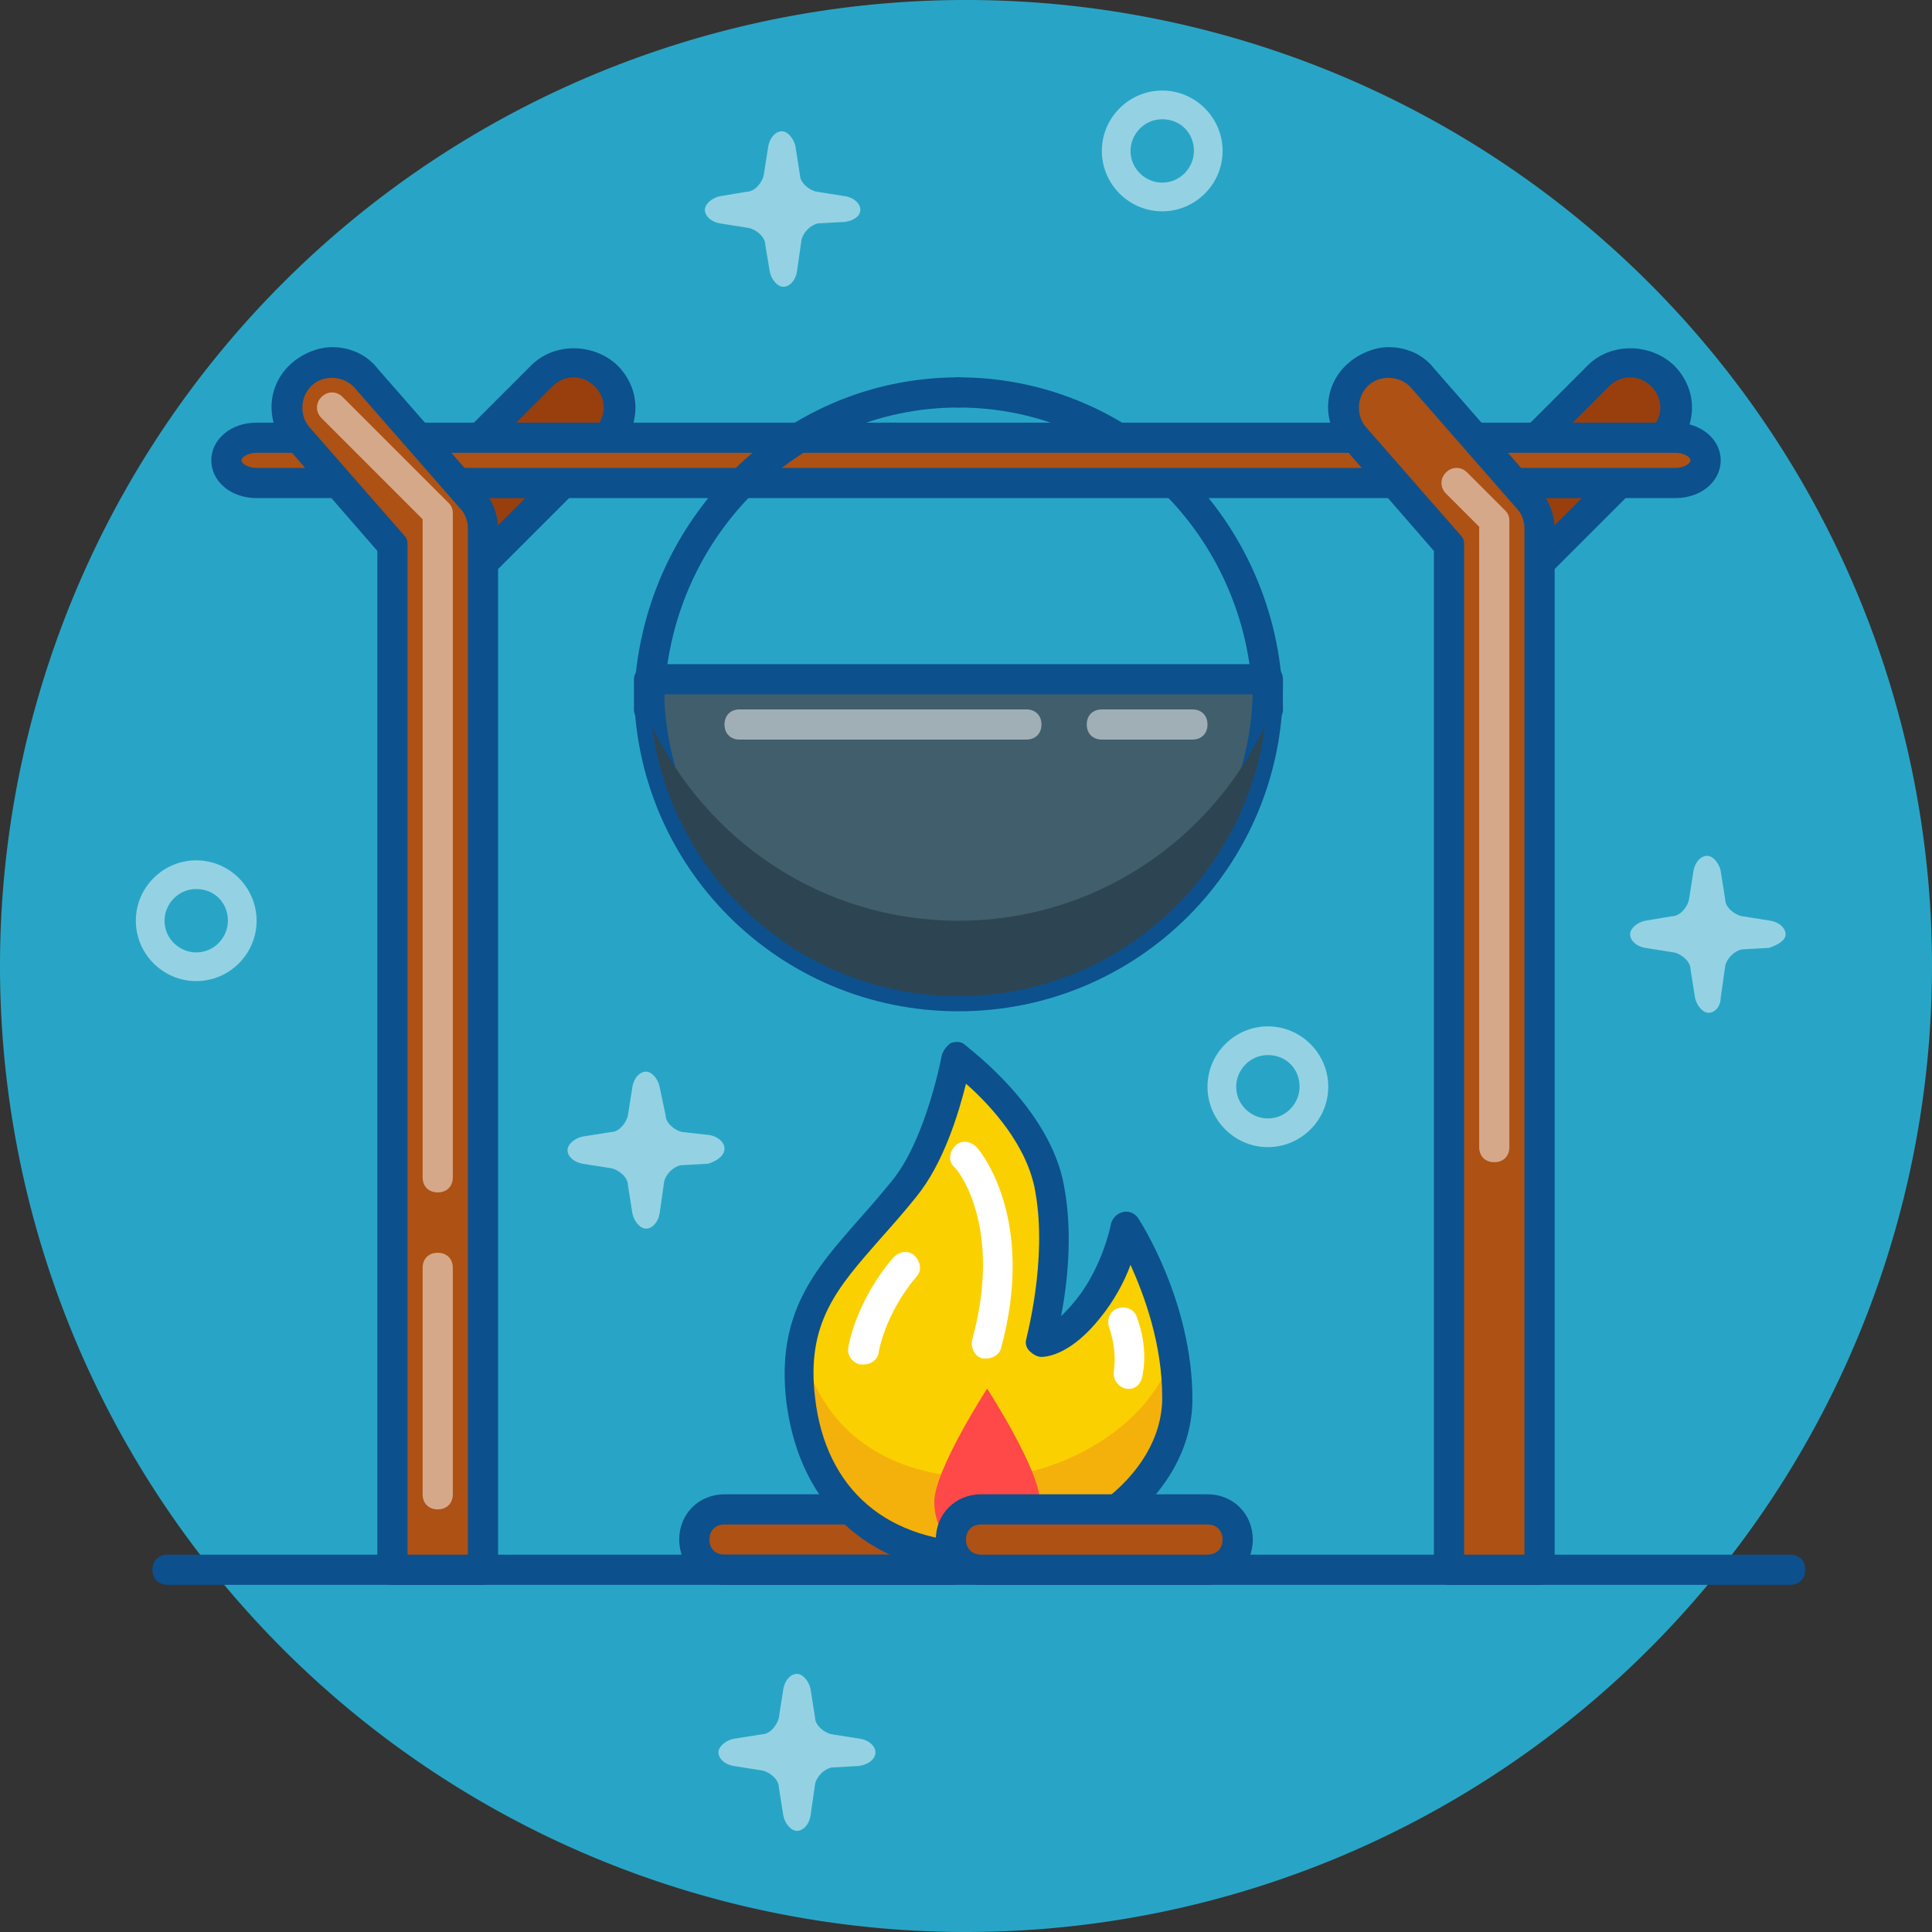 <?xml version="1.0" standalone="no"?><!DOCTYPE svg PUBLIC "-//W3C//DTD SVG 1.1//EN" "http://www.w3.org/Graphics/SVG/1.1/DTD/svg11.dtd"><svg t="1765508901833" class="icon" viewBox="0 0 1024 1024" version="1.1" xmlns="http://www.w3.org/2000/svg" p-id="17324" xmlns:xlink="http://www.w3.org/1999/xlink" width="200" height="200"><rect x="0" y="0" width="1024" height="1024" fill="#333333" stroke="none"/><path d="M512 512m-512 0a512 512 0 1 0 1024 0 512 512 0 1 0-1024 0Z" fill="#28A5C6" p-id="17325"></path><path d="M384 608.8c0-3.2-3.2-6.4-8-7.2l-14.4-1.6c-4-0.8-8.8-4.8-8.8-8.8l-3.2-15.2c-0.8-4-4-8-7.2-8s-6.4 3.2-7.2 8l-2.4 15.2c-0.8 4-4.8 8.8-8.8 8.8l-15.2 2.4c-4 0.8-8 4-8 7.2s3.2 6.4 8 7.2l15.2 2.4c4 0.8 8.8 4.8 8.8 8.8l2.4 15.2c0.8 4 4 8 7.2 8s6.4-3.2 7.2-8l2.4-16.8c0.8-4 4.8-8 8.8-8.8l14.4-0.8c5.6-1.6 8.8-4.8 8.8-8zM946.4 495.2c0-3.2-3.2-6.4-8-7.2l-15.2-2.4c-4-0.8-8.8-4.8-8.8-8.8l-2.4-15.2c-0.8-4-4-8-7.2-8s-6.4 3.2-7.2 8l-2.4 15.2c-0.8 4-4.8 8.8-8.8 8.8l-14.4 2.4c-4 0.8-8 4-8 7.2s3.2 6.4 8 7.2l15.2 2.4c4 0.8 8.8 4.8 8.8 8.8l2.4 15.2c0.8 4 4 8 7.2 8s6.4-3.2 6.4-8l2.4-16.8c0.8-4 4.8-8 8.8-8.8l14.4-0.8c4.8-1.6 8.8-4 8.8-7.2zM464 928.8c0-3.2-3.2-6.4-8-7.2l-15.2-2.4c-4-0.8-8.8-4.8-8.8-8.8l-2.4-15.2c-0.8-4-4-8-7.2-8s-6.4 3.2-7.2 8l-2.4 15.2c-0.8 4-4.8 8.8-8.8 8.8l-15.2 2.4c-4 0.8-8 4-8 7.2s3.2 6.4 8 7.2l15.2 2.4c4 0.8 8.8 4.8 8.8 8.8l2.4 15.2c0.8 4 4 8 7.2 8s6.4-3.2 7.2-8l2.4-16.8c0.8-4 4.8-8 8.8-8.8l14.4-0.8c5.6-0.8 8.8-4 8.8-7.2zM456 111.2c0-3.2-3.2-6.4-8-7.2l-15.2-2.4c-4-0.8-8.8-4.8-8.8-8.8l-2.4-15.2c-0.8-4-4-8-7.2-8s-6.4 3.2-7.2 8l-2.4 15.2c-0.8 4-4.8 8.8-8.8 8.8l-14.4 2.4c-4 0.8-8 4-8 7.2s3.2 6.4 8 7.2l15.2 2.4c4 0.8 8.8 4.8 8.8 8.8L408 144c0.8 4 4 8 7.2 8s6.4-3.2 7.2-8l2.4-16.8c0.8-4 4.8-8 8.8-8.8l14.4-0.8c4.8-0.8 8-3.2 8-6.4zM672 608c-17.6 0-32-14.4-32-32s14.4-32 32-32 32 14.4 32 32-14.4 32-32 32z m0-48.8c-9.6 0-16.8 8-16.8 16.8 0 9.6 8 16.8 16.8 16.8 9.6 0 16.8-8 16.8-16.8 0-9.6-7.2-16.8-16.8-16.8zM616 112c-17.6 0-32-14.4-32-32s14.4-32 32-32 32 14.4 32 32-14.4 32-32 32z m0-48.8c-9.6 0-16.8 8-16.8 16.8 0 9.6 8 16.8 16.8 16.8 9.6 0 16.8-8 16.8-16.8 0-9.6-7.2-16.8-16.8-16.8zM104 520c-17.6 0-32-14.4-32-32s14.4-32 32-32 32 14.4 32 32-14.4 32-32 32z m0-48.8c-9.6 0-16.8 8-16.8 16.8 0 9.6 8 16.8 16.8 16.8 9.6 0 16.8-8 16.8-16.8 0-9.6-7.2-16.8-16.8-16.8z" fill="#FFFFFF" opacity=".5" p-id="17326"></path><path d="M520 816c0 8.8-7.2 16-16 16H384c-8.8 0-16-7.2-16-16s7.2-16 16-16h120c8.8 0 16 7.2 16 16z" fill="#AD5114" p-id="17327"></path><path d="M504 840H384c-13.6 0-24-10.4-24-24s10.4-24 24-24h120c13.6 0 24 10.4 24 24s-10.4 24-24 24z m-120-32c-4.8 0-8 3.2-8 8s3.2 8 8 8h120c4.8 0 8-3.2 8-8s-3.2-8-8-8H384z" fill="#0C508E" p-id="17328"></path><path d="M948.8 840H88.8c-4.8 0-8-3.2-8-8s3.2-8 8-8h860c4.8 0 8 3.2 8 8s-3.2 8-8 8z" fill="#0C508E" p-id="17329"></path><path d="M520.8 826.4c-51.2 0-92-27.2-98.4-83.2-6.4-54.4 24.8-72.8 56-111.2 19.2-24 28-68.8 28-68.8s43.2 31.2 50.4 69.6c6.4 37.6-5.6 80-5.6 80s11.2 0.8 25.6-17.6c15.2-18.4 20-42.4 20-42.4S624 693.6 624 742.4s-56.8 84-103.2 84z" fill="#FBD000" p-id="17330"></path><path d="M520.8 783.2c-48.8 0-87.2-24-96.8-73.6-2.4 9.6-3.2 20.8-1.6 34.4 6.4 56.8 46.4 83.2 98.4 83.2 46.4 0 103.2-35.2 103.2-84 0-8.8-0.8-17.6-2.4-26.4-11.2 39.2-60 66.4-100.8 66.4z" fill="#F4B10B" p-id="17331"></path><path d="M551.2 796c0 16.8-12.8 30.4-28 30.4-16 0-28-13.6-28-30.4 0-16.8 28-60 28-60s28 43.2 28 60z" fill="#FF4848" p-id="17332"></path><path d="M522.4 834.4c-59.2 0-98.4-34.4-105.6-91.2-5.6-47.2 15.2-70.4 38.4-96.8 6.4-7.2 12-13.6 18.4-21.6 17.6-22.4 25.6-65.6 25.6-65.6 0.8-2.4 2.4-4.8 4.8-6.4 2.4-0.8 5.6-0.8 7.2 0.8 1.6 1.6 45.6 33.6 52.8 75.2 4.8 25.6 1.6 52-1.6 68.8 2.4-2.4 4.8-4.8 8-8.8 13.6-16.8 18.4-39.2 18.4-40 0.8-3.2 3.2-5.6 6.4-6.4 3.2-0.8 6.4 0.8 8 3.2 1.6 2.4 28.8 44.8 28.8 96 0 52.8-58.4 92.8-109.6 92.8zM512 574.4c-4 16-12 42.4-26.4 60-6.4 8-12.8 15.2-19.2 22.4-22.4 25.6-39.2 44-34.4 84 5.6 48.8 38.4 76.8 89.6 76.8 43.2 0 94.4-33.6 94.4-76.8 0-28.8-9.6-54.4-16.8-70.4-3.2 8.8-8.8 19.2-16 28-15.2 19.2-28 20.8-31.2 20.8-2.4 0-4.8-1.6-6.4-3.2-1.6-1.6-2.4-4-1.6-6.4 0-0.8 11.2-41.6 4.8-77.6-4-24.8-24-46.4-36.8-57.6z" fill="#0C508E" p-id="17333"></path><path d="M523.2 720h-2.4c-4-0.8-6.4-5.6-5.6-9.6 16.8-60.8-8-91.2-9.6-92-3.2-3.2-2.4-8 0.8-11.2 3.2-3.2 8-2.4 11.2 0.8 1.6 1.6 32 37.6 12.8 107.2-0.8 2.4-4 4.8-7.2 4.8zM457.6 723.2H456c-4-0.8-7.2-4.8-6.4-8.8 0-0.8 4-24.8 24-48 3.2-3.2 8-4 11.2-0.8 3.2 3.2 4 8 0.8 11.2-16.8 20-20 40-20 40.8-0.8 3.2-4 5.6-8 5.6zM596.8 736c-4-0.8-7.2-4.8-6.4-9.6 1.6-12-2.4-22.4-2.4-22.4-1.6-4 0-8.8 4-10.4 4-1.6 8.8 0 10.4 4 0 0.8 6.4 14.4 3.2 31.2-0.8 5.6-4.8 8-8.8 7.2z" fill="#FFFFFF" p-id="17334"></path><path d="M672 384c-4.8 0-8-4-8-8 0-88-69.6-160-156-160-4.8 0-8-4-8-8 0-4.8 3.2-8 8-8C603.2 200 680 279.2 680 376c0 4-3.2 8-8 8z" fill="#0C508E" p-id="17335"></path><path d="M344 360v4C344 454.4 417.6 528 508 528S672 454.4 672 364V360H344z" fill="#415E6D" p-id="17336"></path><path d="M508 536C412.8 536 336 459.2 336 364V360c0-4 4-8 8-8h328c4 0 8 3.2 8 8v4C680 459.2 603.2 536 508 536zM352 368c2.4 84 71.2 152 156 152S661.6 452 664 368H352z" fill="#0C508E" p-id="17337"></path><path d="M236 308c-6.4 0-12-2.4-16.8-7.2-9.6-9.6-9.6-24.8 0-33.6l68-68c9.6-9.6 24.8-9.6 33.6 0 9.6 9.6 9.6 24.8 0 33.6l-68 68c-4.8 4.8-10.4 7.2-16.8 7.2zM796 308c-6.4 0-12-2.4-16.8-7.2-9.6-9.6-9.6-24.8 0-33.6l68-68c9.6-9.6 24.8-9.6 33.6 0 9.6 9.6 9.6 24.8 0 33.6l-68 68c-4.8 4.8-10.4 7.2-16.8 7.2z" fill="#993F0D" p-id="17338"></path><path d="M796 316c-8.8 0-16.8-3.2-22.4-9.6-6.4-6.4-9.6-14.4-9.6-22.4s3.2-16.8 9.6-22.4l68-68c12-12 32.8-12 45.6 0 6.4 6.4 9.6 14.4 9.6 22.4s-3.2 16.8-9.6 22.4l-68 68c-6.4 6.4-14.4 9.6-23.2 9.6zM864 200c-4 0-8 1.6-11.2 4.8l-68 68c-3.2 3.2-4.8 7.2-4.8 11.2s1.6 8 4.8 11.2c6.4 6.4 16.8 6.4 22.4 0l68-68c3.2-3.2 4.8-7.2 4.8-11.2s-1.6-8-4.8-11.2c-3.2-3.2-7.2-4.8-11.2-4.8zM236 316c-8.8 0-16.8-3.2-22.4-9.6-6.4-6.4-9.6-14.4-9.6-22.4s3.2-16.8 9.6-22.4l68-68c12-12 32.8-12 45.6 0 6.4 6.4 9.6 14.4 9.6 22.4s-3.2 16.8-9.6 22.4l-68 68c-6.4 6.4-14.4 9.6-23.2 9.6zM304 200c-4 0-8 1.6-11.2 4.8l-68 68c-3.2 3.2-4.8 7.2-4.8 11.2s1.6 8 4.8 11.2c6.4 6.4 16.8 6.4 22.4 0l68-68c3.2-3.2 4.8-7.2 4.8-11.2s-1.6-8-4.8-11.2c-3.2-3.2-7.2-4.8-11.2-4.8z" fill="#0C508E" p-id="17339"></path><path d="M904 244c0 6.4-7.2 12-16 12H136c-8.8 0-16-5.6-16-12s7.2-12 16-12h752c8.8 0 16 5.6 16 12z" fill="#AD5114" p-id="17340"></path><path d="M344 384c-4.8 0-8-4-8-8 0-96.8 76.8-176 172-176 4.8 0 8 4 8 8 0 4.8-3.2 8-8 8C421.6 216 352 288 352 376c0 4-3.2 8-8 8z" fill="#0C508E" p-id="17341"></path><path d="M888 264H136c-13.6 0-24-8.8-24-20s10.4-20 24-20h752c13.6 0 24 8.8 24 20s-10.4 20-24 20z m-752-24c-4.8 0-8 2.4-8 4s3.2 4 8 4h752c4.8 0 8-2.4 8-4s-3.2-4-8-4H136z" fill="#0C508E" p-id="17342"></path><path d="M768 832V288.8L717.6 232c-8.8-9.6-8-24.8 2.4-33.6 9.6-8.8 24.8-8 33.6 2.4l56 64c4 4 5.6 9.6 5.6 16v552H768z" fill="#AD5114" p-id="17343"></path><path d="M816 840h-48c-4.8 0-8-3.2-8-8V292l-48-55.2c-12-13.6-10.4-33.6 3.2-44.8 5.6-4.8 13.6-8 20.8-8 9.6 0 18.4 4 24 11.2l56 64c4.8 5.6 8 13.6 8 20.8v552c0 4.8-3.2 8-8 8z m-40-16h32V280c0-4-1.6-8-4-10.4l-56-64c-5.6-6.4-16-7.2-22.4-1.6-6.4 5.6-7.2 16-1.6 22.4l50.4 57.6c1.6 1.6 1.6 3.2 1.6 5.6V824z" fill="#0C508E" p-id="17344"></path><path d="M208 832V288.8L157.6 232c-8.8-9.6-8-24.8 2.4-33.6 9.6-8.8 24.8-8 33.6 2.4l56 64c4 4 5.6 9.6 5.6 16v552H208z" fill="#AD5114" p-id="17345"></path><path d="M256 840h-48c-4.8 0-8-3.2-8-8V292l-48-55.2c-12-13.6-10.4-33.6 3.2-44.8 5.6-4.8 13.6-8 20.8-8 9.6 0 18.4 4 24 11.2l56 64c4.8 5.6 8 13.6 8 20.8v552c0 4.8-3.2 8-8 8z m-40-16h32V280c0-4-1.6-8-4-10.4l-56-64c-5.6-6.4-16-7.2-22.4-1.6-6.4 5.6-7.2 16-1.6 22.4l50.4 57.6c1.6 1.6 1.6 3.2 1.6 5.6V824z" fill="#0C508E" p-id="17346"></path><path d="M508 488c-72 0-133.6-42.4-162.4-103.2C356 465.6 424.8 528 508 528s152-62.4 162.4-143.2C641.6 445.6 580 488 508 488z" fill="#2D4552" p-id="17347"></path><path d="M656 816c0 8.8-7.2 16-16 16H520c-8.8 0-16-7.2-16-16s7.2-16 16-16h120c8.8 0 16 7.2 16 16z" fill="#AD5114" p-id="17348"></path><path d="M640 840H520c-13.6 0-24-10.4-24-24s10.4-24 24-24h120c13.6 0 24 10.4 24 24s-10.4 24-24 24z m-120-32c-4.8 0-8 3.2-8 8s3.2 8 8 8h120c4.8 0 8-3.2 8-8s-3.2-8-8-8H520z" fill="#0C508E" p-id="17349"></path><path d="M232 632c-4.8 0-8-3.2-8-8V275.2l-53.6-53.6c-3.2-3.2-3.2-8 0-11.2 3.2-3.2 8-3.2 11.2 0l56 56c1.6 1.6 2.4 3.2 2.4 5.6v352c0 4.8-3.2 8-8 8zM232 800c-4.8 0-8-3.2-8-8V672c0-4.8 3.2-8 8-8s8 3.2 8 8v120c0 4.8-3.2 8-8 8zM792 616c-4.8 0-8-3.2-8-8V279.2l-17.6-17.6c-3.2-3.2-3.2-8 0-11.2 3.2-3.2 8-3.2 11.2 0l20 20c1.6 1.6 2.4 3.2 2.4 5.6V608c0 4.8-3.2 8-8 8zM632 392h-48c-4.8 0-8-3.2-8-8s3.2-8 8-8h48c4.8 0 8 3.2 8 8s-3.2 8-8 8zM544 392H392c-4.8 0-8-3.2-8-8s3.2-8 8-8h152c4.8 0 8 3.2 8 8s-3.2 8-8 8z" fill="#FFFFFF" opacity=".5" p-id="17350"></path></svg>